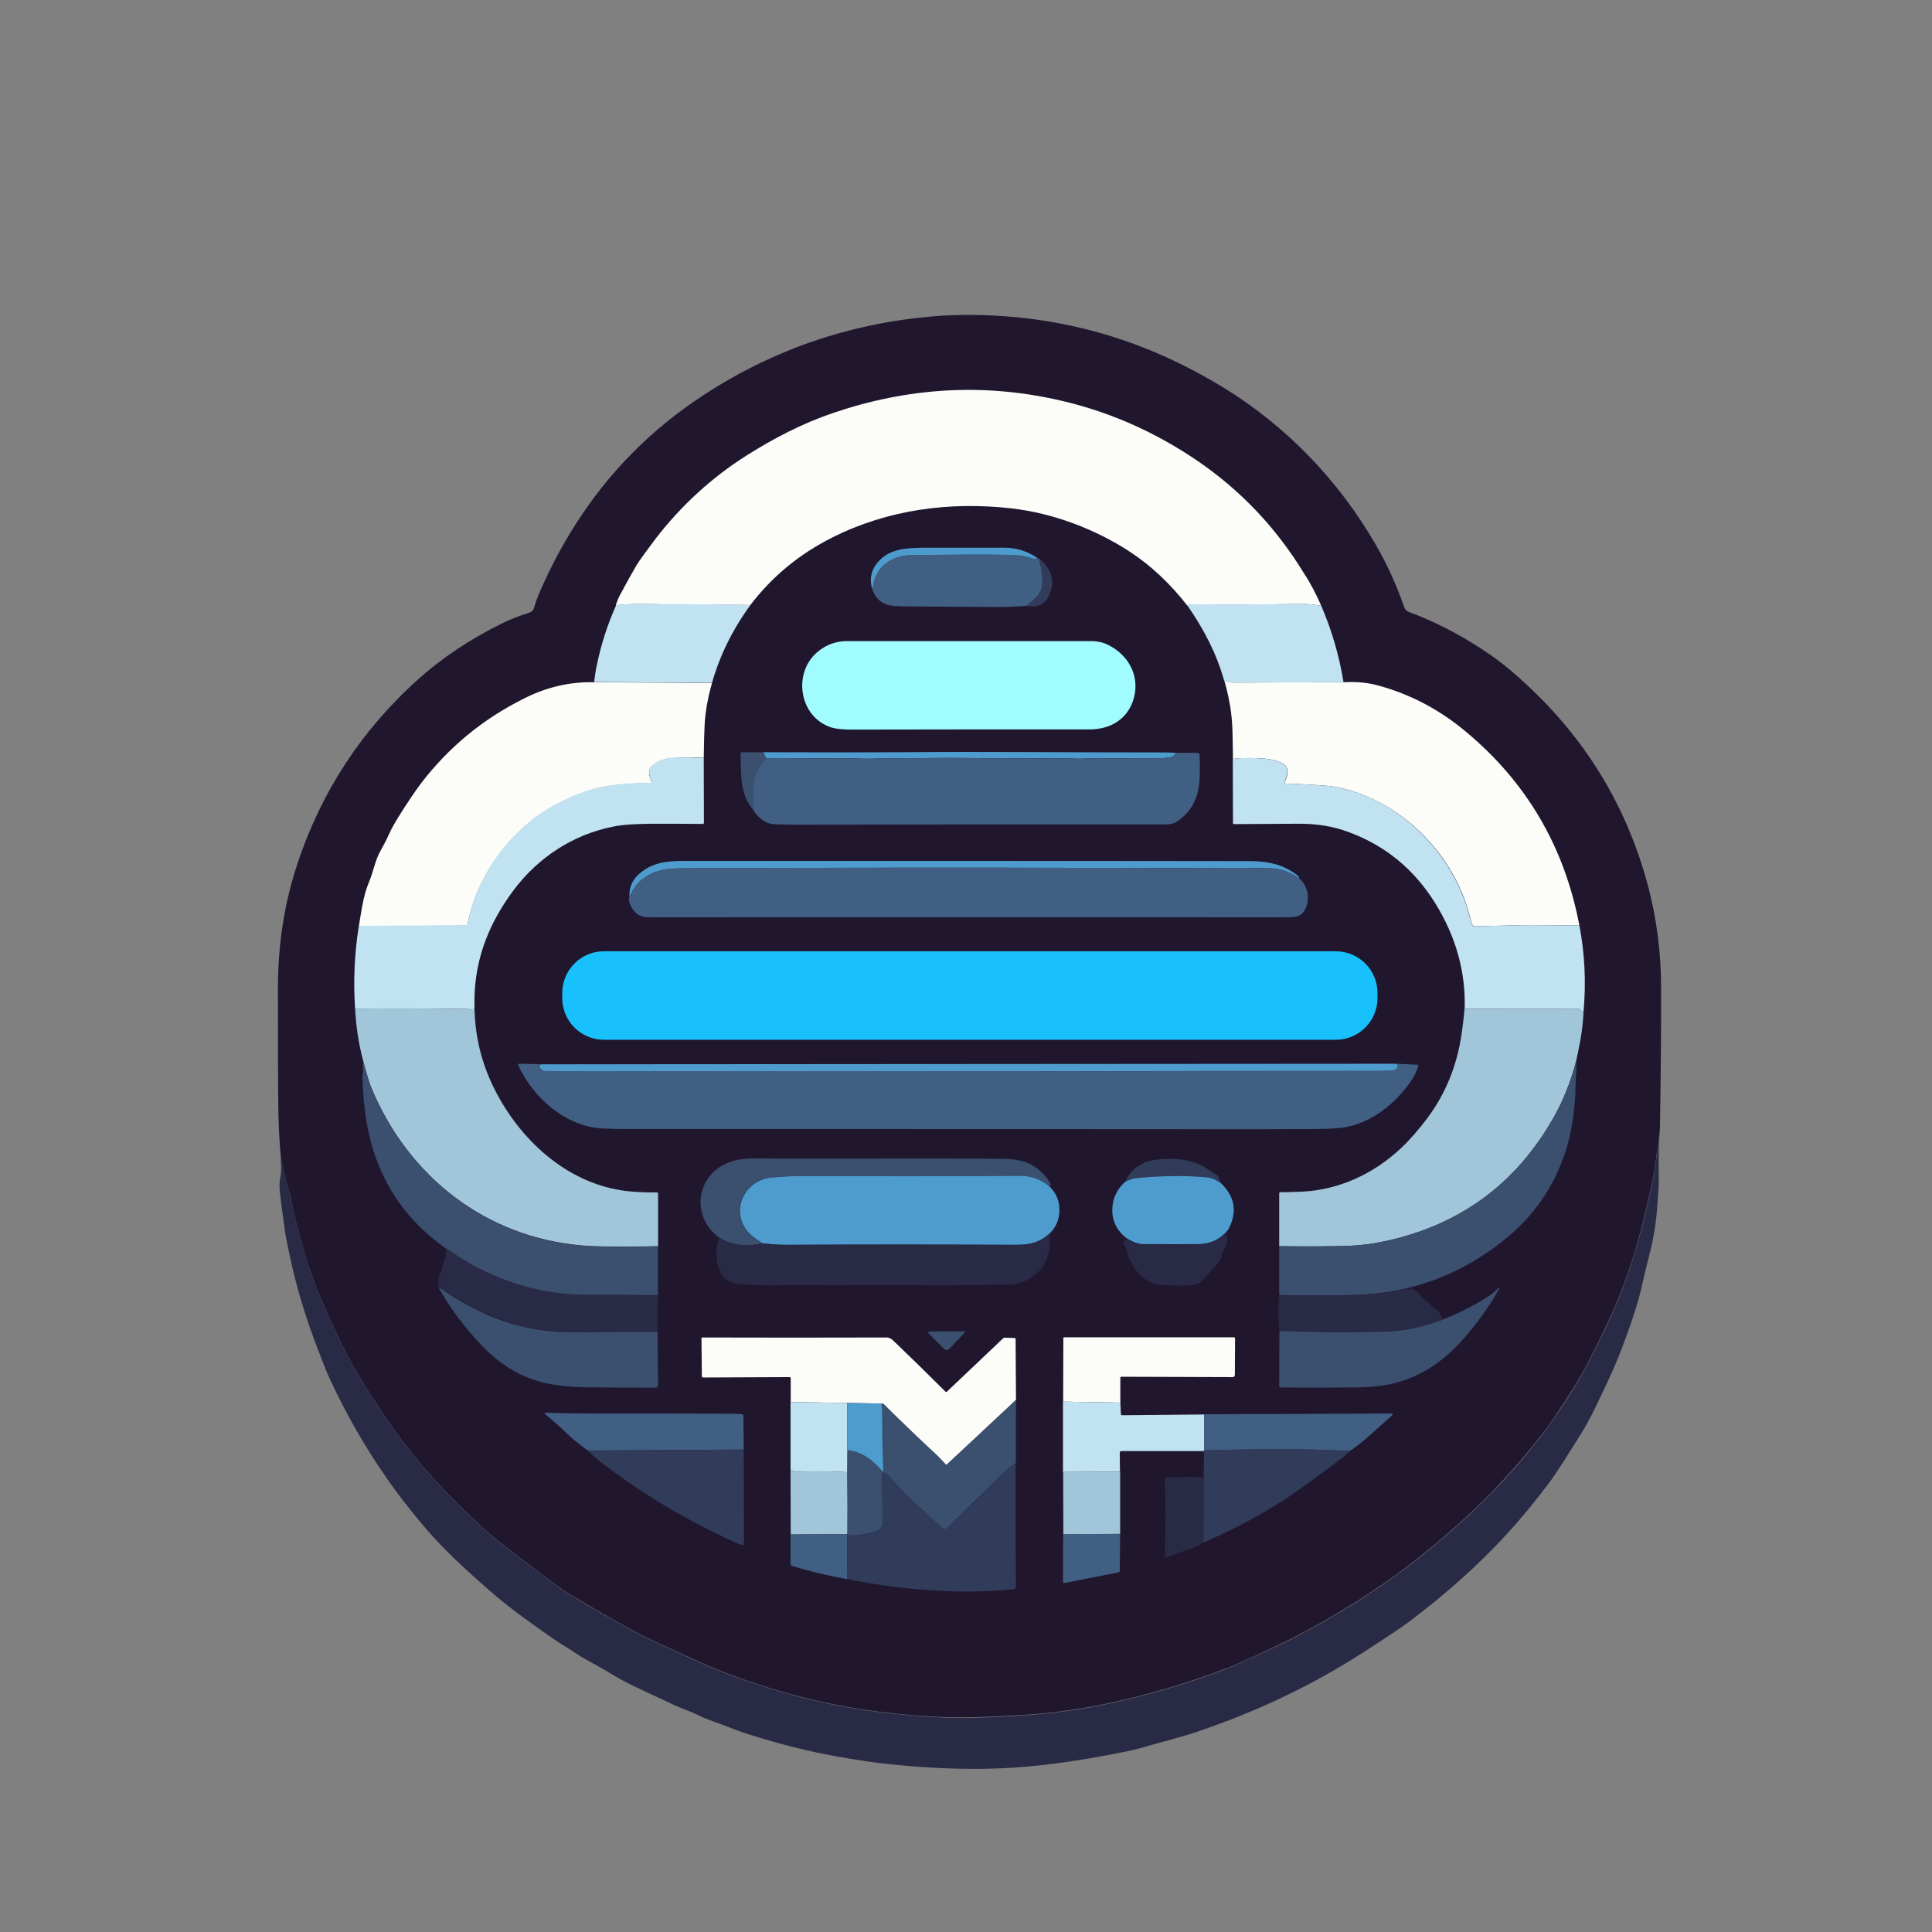 <?xml version="1.0" encoding="utf-8"?>
<!-- Generator: Adobe Illustrator 25.2.0, SVG Export Plug-In . SVG Version: 6.00 Build 0)  -->
<svg version="1.1" id="Ebene_1" xmlns="http://www.w3.org/2000/svg" xmlns:xlink="http://www.w3.org/1999/xlink" x="0px" y="0px"
	 viewBox="0 0 1024 1024" style="enable-background:new 0 0 1024 1024;" xml:space="preserve">
<rect x="0" y="0" width="1024" height="1024" fill="#808080" stroke="none"/>
<style type="text/css">
	.st0{fill:#20172F;}
	.st1{fill:#292B46;}
	.st2{fill:#FCFDF8;}
	.st3{fill:#4E9CCD;}
	.st4{fill:#415F83;}
	.st5{fill:#313C5A;}
	.st6{fill:#C1E2F1;}
	.st7{fill:#A0FCFF;}
	.st8{fill:#3B4F6E;}
	.st9{fill:#19C1FC;}
	.st10{fill:#A1C5D9;}
</style>
<g>
	<path class="st0" d="M879.8,598.3c-0.3,1.9-0.6,3.9-0.8,5.8c-0.2,1.6,0.1,3.2-0.3,4.7c-0.3,1.1-0.6,2.2-0.7,3.4
		c-0.7,6.4-1.8,12.5-3.1,18.3c-1.4,6.1-2.9,12.5-4.6,19.1c-2.9,11.8-6.6,23.4-11,34.8c-3.6,9.5-9.5,22-17.6,37.8
		c-3.9,7.6-9.3,16.3-16,26.2c-1,1.5-2,2.9-2.9,4.3c-1.8,2.7-3.8,5.5-6.1,8.3c-9.9,12.5-19.2,23-27.8,31.7
		c-15.1,15.1-31.6,29.3-49.6,42.5c-1.8,1.3-3.7,2.7-5.6,3.9c-4.8,3.1-9.9,6.8-14.3,9.5c-16,10-30.8,18.2-44.4,24.5
		c-13.2,6.2-21.6,10-25.3,11.3c-20.9,7.9-42.2,14.2-63.8,18.7c-14.5,3-29.1,5-44,5.9c-16.9,1-32.6,1.8-50.1,0.7
		c-12.8-0.8-24.4-2.1-34.9-3.7c-11.5-1.7-23.3-4.2-35.5-7.4c-11.6-3.1-23.5-6.9-35.6-11.5c-12.9-4.9-24.7-10.7-36.9-16.2
		c-6.1-2.8-12-5.8-17.8-9c-11.6-6.6-21-12-28.2-16.3c-2.8-1.7-5.6-3.6-8.4-5.6c-10.5-7.8-20.9-15.7-31.1-23.8
		c-8.1-6.4-14.6-13-21.9-20.2c-14.2-14-26.7-29.2-37.7-45.5c-7.8-11.6-13.4-20.5-16.9-26.9c-6.9-12.8-13.4-26.7-19.5-41.8
		c-1.5-3.8-2.7-7.6-4.1-11.5c-1-3-1.9-5.9-2.6-8.7c-1.3-4.8-2.6-9.8-4.1-15c-0.6-2.3-1.2-4.8-1.7-7.7c-0.6-3.5-1.1-6-1.7-7.5
		c-0.6-1.5-1.4-4.6-2.4-9.3c-1.2-5.1-1.9-8.5-2.1-10.1c-0.7-8.5-1.1-17-1.2-25.6c-0.2-18.7-0.2-39.8-0.2-63.2
		c0.1-21.8,3.1-42.3,9.1-61.5c12.4-39.7,34-73.4,64.6-101.1c13.3-12,28.3-21.9,44.7-30c4.6-2.3,9.5-4.2,14.8-5.9
		c1.3-0.4,2.2-1.2,2.5-2.5c1-3.3,2.1-6.4,3.5-9.4c5.2-11.9,11.3-23.5,18.3-34.5c17.5-27.6,40.1-50.6,67.8-68.7
		c36.9-24.2,77.4-38.1,121.6-41.9c6.6-0.6,13.3-0.8,20.2-0.8c32.3,0.2,62.7,6,91.4,17.2c14,5.5,27.9,12.4,41.8,20.8
		c33.9,20.6,61.7,49.4,81.7,84c5.9,10.2,10.9,21.2,15,33c0.4,1.2,1.3,2.1,2.6,2.5c12.9,4.8,25.7,11.3,38.3,19.5
		c5.9,3.9,11.3,7.8,16,11.9c36.4,31,60.5,69.1,72.4,114.2c4.5,17.2,6.8,35,6.8,53.4C880.5,548.4,880.2,573.4,879.8,598.3z"/>
	<path class="st1" d="M879.8,598.3c-0.6,8.4-0.8,16.9-0.6,25.3c0.1,5.3-0.4,10.3-0.8,15.5c-0.6,8.7-1.9,17-3.9,24.8
		c-2.3,9.3-3.5,14-3.5,14.2c-2.5,12.1-6.2,22.6-11,35.5c-4,10.8-9.1,21.4-14.2,31.9c-2.8,5.9-6,11.7-9.5,17.1
		c-5.2,8.1-10.1,16.5-15.8,24.1c-7.2,9.5-14.4,18.3-21.8,26.3c-14.7,16.1-32,31.6-51.8,46.5c-3.4,2.6-11.6,8.1-24.5,16.4
		c-26.7,17.2-56,31.2-88,42c-8.6,2.9-18.1,5.2-27.1,7.8c-3.9,1.2-8,2.2-12.3,3c-20.8,4.2-39.6,6.9-56.4,8.1
		c-20.3,1.4-42.6,0.8-66.9-1.7c-8.1-0.8-17.8-2.3-29-4.3c-14.3-2.6-29.6-6.4-46-11.6c-6.4-2-12.5-4.7-18.9-6.9
		c-3-1.1-5.8-2.2-8.3-3.5c-3.6-1.8-7.6-3-11.3-4.7c-6-2.8-12-5.6-18-8.4c-5.6-2.6-11.3-5.4-16.7-8.8c-6-3.8-12.3-6.6-18.1-10.5
		c-4.1-2.8-8.3-5.1-12.3-7.9c-7.5-5.2-14.3-10.1-20.4-14.7c-9.4-7.1-18.5-15.3-27.3-23.4c-7.4-6.8-14.5-14.1-21.2-22
		c-6.9-8.2-13.3-16.3-19-24.6c-11.7-16.7-21.9-34.5-30.6-53.4c-1.8-3.9-3.3-7.9-4.8-11.8c-7.1-17.9-12.4-35.1-15.9-51.6
		c-0.5-2.3-1-4.6-1.5-7c-0.5-2.2-0.9-4.6-1.3-7c-1.2-8.5-2.2-15.8-2.8-21.7c-0.3-2.6-0.1-5.3,0.4-8c0.3-1.6,0.4-3.3,0.3-5
		c-0.2-2-0.2-4.1-0.2-6.1c0.2,1.7,0.9,5,2.1,10.1c1.1,4.7,1.9,7.8,2.4,9.3c0.5,1.5,1.1,3.9,1.7,7.5c0.5,2.8,1,5.4,1.7,7.7
		c1.5,5.2,2.9,10.2,4.1,15c0.8,2.8,1.6,5.8,2.6,8.7c1.3,3.9,2.5,7.7,4.1,11.5c6.1,15.1,12.6,29,19.5,41.8
		c3.4,6.3,9.1,15.3,16.9,26.9c11,16.3,23.5,31.5,37.7,45.5c7.3,7.2,13.8,13.8,21.9,20.2c10.2,8.1,20.6,16,31.1,23.8
		c2.8,2.1,5.6,3.9,8.4,5.6c7.1,4.3,16.5,9.7,28.2,16.3c5.7,3.2,11.7,6.2,17.8,9c12.2,5.5,23.9,11.4,36.9,16.2
		c12.1,4.6,24,8.4,35.6,11.5c12.2,3.2,24.1,5.7,35.5,7.4c10.5,1.6,22.2,2.8,34.9,3.7c17.5,1.2,33.2,0.4,50.1-0.7
		c14.9-0.9,29.6-2.9,44-5.9c21.6-4.5,42.9-10.8,63.8-18.7c3.7-1.4,12.1-5.2,25.3-11.3c13.6-6.3,28.4-14.5,44.4-24.5
		c4.3-2.7,9.5-6.4,14.3-9.5c1.9-1.2,3.8-2.6,5.6-3.9c18-13.2,34.5-27.4,49.6-42.5c8.7-8.7,18-19.2,27.8-31.7
		c2.3-2.9,4.3-5.7,6.1-8.3c0.9-1.4,1.9-2.9,2.9-4.3c6.8-9.8,12.1-18.6,16-26.2c8.1-15.7,14-28.3,17.6-37.8c4.4-11.4,8-23,11-34.8
		c1.7-6.6,3.2-13,4.6-19.1c1.3-5.8,2.3-11.9,3.1-18.3c0.1-1.1,0.4-2.2,0.7-3.4c0.5-1.5,0.2-3.1,0.3-4.7
		C879.2,602.2,879.5,600.2,879.8,598.3z"/>
</g>
<g>
	<path class="st2" d="M700.3,321.1c-4-0.8-8-1.1-12.1-1c-19.3,0.4-38.6,0.5-57.9,0.2c-0.1,0-0.1,0-0.2,0.1c0,0,0,0.1,0,0.1
		c0.1,0.1,0.1,0.2,0,0.2c-0.2,0.1-0.4,0.2-0.7,0.4c-9.1-11.7-19.3-21.3-30.6-28.7c-18.2-11.9-40.7-20.5-63.1-23
		c-32.5-3.6-65.1,0.7-94.4,15.4c-17.6,8.8-32.1,20.8-43.6,35.9c-15.9-0.3-31.5-0.5-47-0.4c0,0-3.1-0.1-9.2-0.2
		c-4.9-0.1-10,0.2-15.1,0.7c0.7-2.2,1.5-4.2,2.4-5.8c3.3-6.1,6.1-11.2,8.5-15.3c1.6-2.6,5-7.3,10.2-14.2
		c13.5-17.5,29.7-32.4,48.4-44.2c14.2-9,29.7-17,45.6-22.4c39.4-13.4,78.7-15.8,118-7.2c26.8,5.8,51.9,16.7,75.1,32.5
		c23,15.7,41.9,35.6,56.6,59.8C694.8,309.4,697.7,315.2,700.3,321.1z"/>
	<path class="st3" d="M549.5,295.5c0.1,0.4-0.2,0.6-0.8,0.8c-0.4,0.1-0.8,0-1.1-0.1c-4.9-1.9-10.2-2-15.2-2.1
		c-9.9-0.2-26.4-0.1-49.6,0.2c-3.8,0-7.3,0.9-10.5,2.6c-5.9,3.1-9.2,8.4-9.8,15.9c-1.9-5.7-0.9-10.8,3.2-15.3
		c6.4-7.1,16-7.1,24.8-7.2c12.2,0,26.1,0,41.8,0C538.6,290.3,544.4,292.1,549.5,295.5z"/>
	<path class="st4" d="M549.5,295.5l1.6,0.9c0,0.8,0,1.5,0.2,2.1c0.8,3,1.2,6.4,1.2,10.2c0,6.3-4.2,8.7-8.3,12.4
		c-6.2,0.5-12.5,0.7-19,0.6c-15.1-0.1-30.2-0.2-45.2-0.3c-1.9,0-3.9-0.1-5.8-0.2c-5.9-0.4-9.8-3.2-11.7-8.5
		c0.6-7.5,3.9-12.8,9.8-15.9c3.2-1.7,6.7-2.5,10.5-2.6c23.2-0.3,39.7-0.4,49.6-0.2c5,0.1,10.3,0.2,15.2,2.1c0.4,0.1,0.8,0.2,1.1,0.1
		C549.4,296.2,549.6,295.9,549.5,295.5z"/>
	<path class="st5" d="M551.2,296.4c6.6,5.7,8.2,12.2,4.6,19.6c-2.1,4.5-6,6.2-11.6,5.1c4-3.7,8.2-6.1,8.3-12.4
		c0-3.9-0.4-7.3-1.2-10.2C551.2,297.9,551.1,297.2,551.2,296.4z"/>
	<path class="st6" d="M397.8,320.6c-9.5,13-16.3,26.8-20.4,41.3l-62.5-0.4c0.4-3.2,0.8-6.1,1.4-8.8c2.3-11.3,5.8-22,10.3-32
		c5.1-0.5,10.1-0.8,15.1-0.7c6.1,0.1,9.2,0.2,9.2,0.2C366.3,320.2,381.9,320.3,397.8,320.6z"/>
	<path class="st6" d="M700.3,321.1c5.5,12.8,9.5,26.3,11.8,40.5c-19.6,0-39.1,0.1-58.5,0.2c-0.8,0-1.6-0.1-2.4-0.4
		c-0.8-0.3-1.5-0.5-2.4-0.7c-4.1-14.6-10.8-27.3-19.4-39.7c0.3-0.2,0.5-0.3,0.7-0.4c0.1,0,0.1-0.1,0-0.2c0,0,0-0.1,0-0.1
		c0-0.1,0.1-0.1,0.2-0.1c19.3,0.3,38.6,0.2,57.9-0.2C692.3,320,696.3,320.3,700.3,321.1z"/>
	<path class="st7" d="M587.1,341.7c11.6,5.6,17.7,17.7,13.3,30.1c-3.5,9.8-12.3,14.8-22.9,14.8c-42.4,0-84.5,0-126.1,0.1
		c-4.8,0-8.4-0.4-10.7-1.1c-17.3-5.5-20.8-29.2-7.1-40.3c4.5-3.7,9.7-5.5,15.4-5.5c44.2,0,87.4,0,129.5,0
		C581.5,339.8,584.4,340.4,587.1,341.7z"/>
	<path class="st2" d="M648.9,360.7c0.8,0.2,1.6,0.5,2.4,0.7c0.8,0.3,1.6,0.4,2.4,0.4c19.4-0.1,38.9-0.2,58.5-0.2
		c6.7-0.4,13,0.2,18.9,1.9c16.6,4.6,31.8,12.6,45.6,24.1c32.3,26.8,52.5,61.1,60.4,102.9c-5.4,0-10.7,0-15.9-0.1
		c-6-0.1-11.3-0.1-16,0c-7.8,0.2-15.7,0.4-23.5,0.5c-0.8,0-1.5-0.6-1.7-1.3c-4.9-22.8-18.2-42.8-36.8-56.7
		c-11.2-8.4-26.6-15.4-40.9-16.5c-6.8-0.5-13.7-0.9-20.9-1.1c-0.4,0-0.7-0.5-0.5-0.9c1.5-2.6,2.8-7.7-0.8-9.6
		c-2.9-1.5-6.1-2.4-9.6-2.7c-6.1-0.5-11.7-0.4-17,0.1c-0.1-8.8-0.2-15.2-0.5-19.4C652.5,375.9,651.2,368.6,648.9,360.7z"/>
	<path class="st2" d="M314.9,361.6l62.5,0.4c-2.2,7.7-3.5,14.9-3.9,21.5c-0.2,3.9-0.4,10-0.5,18.2c-5.3-0.4-11-0.4-16.9,0.1
		c-4.2,0.3-7.8,1.8-10.7,4.4c-2.6,2.3-0.9,5.6-0.1,8.2c0.1,0.4-0.2,0.9-0.7,0.9c-6.5-0.3-13.4,0.1-20.8,1.1
		c-8.9,1.2-18.4,4.5-28.6,9.8c-24.1,12.5-42.6,38-47.4,63.8c-0.1,0.4-0.4,0.6-0.7,0.6l-56.9,0.3c1.4-8.1,2.2-15.8,5.5-23.7
		c2.2-5.3,3.2-11.4,5.9-16.1c1.7-3,3.2-5.9,4.5-8.8c1.3-2.9,3-5.9,4.9-9c5-8,9.1-14.1,12.3-18.3c14.5-18.9,32.5-33.8,54.1-44.6
		C289.5,364.2,302,361.3,314.9,361.6z"/>
	<path class="st8" d="M404.7,398.7c0.2,0.8,0.6,1.8,1.5,3.1c-0.1,0.2-0.3,0.5-0.6,0.9c-1.8,2.1-3.3,4.4-4.5,6.8
		c-1,2.2-1.6,4.8-1.7,7.9c-0.2,4-0.2,8,0.1,12.2c-7.7-8.6-6.6-19.9-7-30.5c0-0.2,0.1-0.4,0.4-0.4L404.7,398.7z"/>
	<path class="st3" d="M623.3,399c-0.5,1.1-1.5,1.9-2.9,2.4c-0.4,0.1-0.8,0.2-1.4,0.2c-1.2,0-2.6,0.3-3.6,0.3c-12.6,0-25.2,0-37.7,0
		c-2.3,0-4.6,0.4-6.9,0.2c-1.7-0.1-3.4-0.2-5.1-0.2c-23.2,0.1-39.7,0.1-49.7-0.1c-5.2-0.1-9.9-0.1-14.2-0.1
		c-10.6,0.1-21.5,0.2-32,0.2c-4,0-8,0.4-12,0.2c-3.2-0.1-6.2-0.2-9-0.2c-14.2,0-28.5,0-42.6-0.1c-0.8-1.3-1.3-2.3-1.5-3.1
		c30,0.1,53.9,0.1,71.8,0c25.1-0.2,47.2-0.2,66.2-0.1c24.5,0.1,49,0.2,73.5,0.2C619.4,398.8,621.7,398.9,623.3,399z"/>
	<path class="st4" d="M623.3,399l11.4,0c0.6,0,1,0.5,1.1,1c0.2,4,0.2,8.3,0,12.9c-0.4,9.7-4.2,17.1-11.6,22.3
		c-1.7,1.2-3.9,1.8-6.4,1.8c-61.9-0.1-127.4,0-196.6,0.1c-3.4,0-6.8-0.1-10.3-0.2c-2.2-0.1-4.1-0.6-5.6-1.5
		c-2.5-1.5-4.4-3.5-5.9-5.8c-0.3-4.2-0.4-8.2-0.1-12.2c0.2-3.1,0.7-5.7,1.7-7.9c1.1-2.5,2.6-4.8,4.5-6.8c0.4-0.4,0.6-0.7,0.6-0.9
		c14.2,0.1,28.4,0.1,42.6,0.1c2.8,0,5.8,0.1,9,0.2c4,0.2,8-0.2,12-0.2c10.5,0,21.5-0.1,32-0.2c4.3,0,9,0,14.2,0.1
		c9.9,0.2,26.5,0.3,49.7,0.1c1.7,0,3.4,0.1,5.1,0.2c2.3,0.2,4.6-0.2,6.9-0.2c12.5,0,25,0,37.7,0c1,0,2.4-0.3,3.6-0.3
		c0.6,0,1.1,0,1.4-0.2C621.8,400.9,622.8,400.1,623.3,399z"/>
	<path class="st6" d="M373,401.8l0.1,34.2c0,0.5-0.2,0.7-0.7,0.7c-8.8-0.1-17.9-0.1-27.4-0.1c-8.6,0.1-15.2,0.5-19.9,1.5
		c-21.4,4.2-40,16.4-53.1,34c-13.8,18.6-21.2,38.7-20.5,61.8c-0.1,0.3-0.2,0.6-0.2,0.9c0,0.5-0.3,0.7-0.8,0.5
		c-0.8-0.2-1.4-0.5-2.2-0.5c-20-0.3-40.1-0.4-60.1-0.2c-1-14.9-0.3-29.5,2-43.9l56.9-0.3c0.4,0,0.7-0.3,0.7-0.6
		c4.7-25.8,23.3-51.3,47.4-63.8c10.2-5.3,19.8-8.6,28.6-9.8c7.4-1,14.3-1.4,20.8-1.1c0.5,0,0.8-0.4,0.7-0.9c-0.8-2.6-2.4-6,0.1-8.2
		c2.9-2.6,6.5-4,10.7-4.4C362.1,401.4,367.7,401.4,373,401.8z"/>
	<path class="st6" d="M837.1,490.5c2.9,15,3.6,30.3,2.2,45.9c-0.6-0.1-1.2-0.5-1.7-1.2c-0.2-0.3-0.5-0.4-0.8-0.4l-60.5-0.1
		c0.6-19.7-4.7-38.5-15.8-56.3c-11.2-17.9-26.6-30.5-46.3-37.6c-7.9-2.9-16.6-4.3-26.4-4.2c-11.3,0.1-22.5,0.1-33.7,0.2
		c-0.4,0-0.6-0.3-0.6-0.6l-0.1-34c5.2-0.6,10.9-0.6,17-0.1c3.5,0.3,6.7,1.2,9.6,2.7c3.6,1.8,2.2,6.9,0.8,9.6c-0.2,0.4,0,0.9,0.5,0.9
		c7.2,0.2,14.2,0.6,20.9,1.1c14.3,1.1,29.7,8,40.9,16.5c18.5,13.9,31.8,33.9,36.8,56.7c0.2,0.8,0.9,1.3,1.7,1.3
		c7.8-0.1,15.7-0.3,23.5-0.5c4.7-0.1,10-0.1,16,0C826.4,490.5,831.7,490.5,837.1,490.5z"/>
	<path class="st3" d="M688.6,465.5c-4.8-3.3-10-5.1-15.4-5.3c-4.8-0.2-9.5-0.3-14.2-0.2c-25.4,0.1-50.8,0-76.2,0
		c-71-0.2-144-0.1-219.1,0.2c-5.9,0-9.9,0.3-12.3,0.8c-4.3,1-8.1,2.7-11.3,5.3c-2.2,1.7-4.4,4.7-6.5,9.1c-0.2-4.6,1.3-8.5,4.4-11.5
		c7.1-6.8,15.3-7.6,24.8-7.6c39.9,0,78,0,114.2,0c59.2,0,120.9,0,185.2,0.1c9.7,0,18.3,1.7,26,8C688.3,464.6,688.5,465,688.6,465.5z
		"/>
	<path class="st4" d="M688.6,465.5c4.2,3.9,5.5,8.7,4,14.5c-0.8,2.8-2.4,4.7-4.9,5.6c-1.2,0.4-3.5,0.6-6.9,0.6
		c-111.6-0.1-223.2-0.1-334.8,0c-4.9,0-8-0.2-10.8-4.6c-1.6-2.6-2.2-4.6-1.6-6.2c2.2-4.4,4.3-7.4,6.5-9.1c3.3-2.5,7.1-4.3,11.3-5.3
		c2.3-0.5,6.4-0.8,12.3-0.8c75.1-0.4,148.1-0.4,219.1-0.2c25.4,0.1,50.8,0.1,76.2,0c4.8,0,9.5,0.1,14.2,0.2
		C678.7,460.5,683.8,462.2,688.6,465.5z"/>
	<path class="st9" d="M320.1,504.2H708c12.2,0,22.1,9.9,22.1,22.1v2.7c0,12.2-9.9,22.1-22.1,22.1H320.1c-12.2,0-22.1-9.9-22.1-22.1
		v-2.7C298,514.1,307.9,504.2,320.1,504.2z"/>
	<path class="st10" d="M251.5,533.9c0.2,16.8,4.5,32.8,13,47.9c14.8,26.4,40.2,47.6,71,49.8c4.3,0.3,8.5,0.5,12.7,0.4
		c0.3,0,0.6,0.3,0.6,0.6l0,27.9c-18.8,0.4-32.3,0.3-40.5-0.4c-51.1-4.4-92-36.7-111.4-83.4c-0.9-2-2.3-6.6-4.2-13.6
		c-2.5-9.3-4-18.8-4.5-28.5c20-0.2,40.1-0.1,60.1,0.2c0.8,0,1.5,0.2,2.2,0.5c0.5,0.2,0.8,0,0.8-0.5
		C251.3,534.5,251.3,534.1,251.5,533.9z"/>
	<path class="st10" d="M839.3,536.4c-0.2,5-0.8,10-1.7,15.1c-0.7,3.7-1.4,7.3-2.2,10.8c-2.8,10.8-6.7,20.7-11.9,29.9
		c-19.9,35.2-49.7,57.2-89.6,65.7c-6.6,1.4-12.7,2.2-18.4,2.4c-10.6,0.3-23.1,0.4-37.5,0.2l0-28c0-0.4,0.2-0.6,0.6-0.6
		c3.6,0,7.4-0.1,11.4-0.3c19.7-0.9,38.2-9.5,52.5-23c4.7-4.4,9.3-9.7,13.9-15.8c9.7-12.9,15.8-27.8,18.3-44.9
		c0.6-4.4,1.2-8.8,1.5-13.2l60.5,0.1c0.3,0,0.6,0.1,0.8,0.4C838.2,535.9,838.7,536.3,839.3,536.4z"/>
	<path class="st8" d="M835.4,562.3c0.2,2.1,0.2,4.2,0,6.3c-0.2,2.2-0.3,4.3-0.3,6.2c-0.2,15.3-2.6,29-7.4,41.2
		c-6.4,16.6-16.9,30.6-31.5,42c-15.5,12.2-32.2,20.4-50,24.6c-9.6,2.3-19.3,3.6-29.2,3.8c-13,0.2-25.9,0.2-39,0l0-25.9
		c14.4,0.2,26.9,0.2,37.5-0.2c5.6-0.2,11.8-1,18.4-2.4c39.9-8.6,69.7-30.5,89.6-65.7C828.7,583.1,832.6,573.1,835.4,562.3z"/>
	<path class="st8" d="M192.6,563.2c2,7,3.4,11.5,4.2,13.6c19.5,46.7,60.4,79,111.4,83.4c8.2,0.7,21.7,0.8,40.5,0.4l0,26
		c-12.9-0.1-25.7-0.2-38.5-0.2c-19,0-37.6-4.6-56-13.8c-5.2-2.6-11.2-6.3-18-11c-20.1-14.1-33.2-32.8-39.5-55.9
		c-2.7-10-4.2-21.5-4.6-34.4c-0.1-1.8,0.7-3.5,0.3-5.1C192.2,565.1,192.3,564.1,192.6,563.2z"/>
	<path class="st4" d="M287,564.1c-1.9,0.2-1.9,1.2,0,3.1c0.2,0.2,0.5,0.4,0.8,0.4c19.2,0.5,38.3,0.2,57.4,0.2
		c59.9-0.1,120-0.1,180.2,0c3,0,6.2,0,9.5,0c64.4-0.1,128.8-0.1,193.2-0.2c2.8,0,5.9-0.1,9.3-0.2c1.9-0.1,3-0.9,3.1-2.5
		c0-0.3-0.1-0.6-0.4-0.8l-0.6-0.3l11.6,0.5c0.5,0,0.8,0.5,0.6,0.9c-1,3.1-2.6,6.1-4.7,9c-8.2,11.3-19.7,20.3-33.1,23.1
		c-3.2,0.7-8.6,1-16.4,1.1c-21.3,0.1-42.1,0.2-62.5,0.1c-102.9-0.1-204-0.1-303.2-0.1c-3.6,0-7.7-0.1-12.3-0.3
		c-19.6-0.9-36.7-16.1-44.7-33.2c-0.4-0.8-0.1-1.1,0.7-1.1L287,564.1z"/>
	<path class="st3" d="M739.7,563.8l0.6,0.3c0.3,0.2,0.4,0.4,0.4,0.8c-0.2,1.6-1.2,2.4-3.1,2.5c-3.3,0.1-6.4,0.2-9.3,0.2
		c-64.4,0-128.8,0.1-193.2,0.2c-3.3,0-6.5,0-9.5,0c-60.3-0.1-120.4,0-180.2,0c-19.1,0-38.2,0.3-57.4-0.2c-0.3,0-0.6-0.1-0.8-0.4
		c-1.9-1.9-1.9-3,0-3.1L739.7,563.8z"/>
	<path class="st8" d="M556.4,629c-4.7-3.9-10-5.8-15.7-5.8c-38.5,0.3-76.7,0.3-114.8,0.1c-5.9,0-11.6,0.2-17.1,0.8
		c-16.7,1.7-23,21.6-9.3,31.8c1.4,1,2.9,2,4.7,3.1c-5.3,1.2-10.3,1.3-15,0.3c-2.4-0.5-5.1-1.6-8.1-3.4c-16.2-12-11.5-35.6,8-40.7
		c3.3-0.9,7.2-1.3,11.7-1.2c41,0.3,85.4-0.2,129.5,0.2c5.2,0,10.6,0.4,15.3,2.6c4.6,2.2,8.3,5.7,11.2,10.5c0.2,0.4,0.1,0.7-0.3,0.8
		C556.4,628,556.3,628.4,556.4,629z"/>
	<path class="st5" d="M647.7,627.7c-2.6-2.2-5.3-3.4-8.1-3.7c-11.2-1-23.5-0.9-36.9,0.4c-1.7,0.2-3.9,0.9-6.4,2.1
		c2.9-6.6,8.2-10.5,15.7-11.7c8.4-1.3,19-0.7,26.4,3.8c2.3,1.4,4.7,2.9,7,4.6c0.5,0.4,0.7,1,0.7,1.6c0,0.3,0.1,0.6,0.3,0.8
		C647,626.3,647.5,627,647.7,627.7z"/>
	<path class="st3" d="M556.4,629c3.6,3.6,5.3,7.9,5.1,13c-0.2,4.7-1.9,8.6-5.2,11.8c-5.6,5.1-10.8,6-17.6,6
		c-40.8-0.2-81.5-0.2-122.2,0c-3.4,0-7.4-0.2-12.1-0.8c-1.8-1-3.3-2-4.7-3.1c-13.8-10.1-7.4-30.1,9.3-31.8
		c5.5-0.5,11.2-0.8,17.1-0.8c38,0.2,76.3,0.2,114.8-0.1C546.5,623.2,551.7,625.1,556.4,629z"/>
	<path class="st3" d="M647.7,627.7c7,7,8.1,15,3.3,24c-4,5-9.1,7.5-15.3,7.7c-6,0.1-16,0.1-29.8,0c-2.7,0-5.8-1.2-9.3-3.5
		c-5.4-4.5-7.7-10.1-6.9-17c0.5-4.7,2.7-8.8,6.5-12.4c2.5-1.3,4.7-2,6.4-2.1c13.4-1.3,25.7-1.4,36.9-0.4
		C642.4,624.3,645.1,625.5,647.7,627.7z"/>
	<path class="st1" d="M651,651.8l-1.4,3c-0.1,0.3,0,0.4,0.2,0.5c0.1,0,0.3,0,0.4,0.1c0.1,0,0.2,0.1,0.2,0.2v2.9
		c0,0.3-0.1,0.6-0.2,0.9l-2.7,5c-0.1,0.2-0.2,0.5-0.1,0.8c0.1,0.8,0,1.5-0.5,2.1c-1.2,1.6-2,3.3-3.5,4.7c-2,1.8-3.7,3.9-5.3,6.1
		c-0.2,0.3-0.5,0.5-0.8,0.5c-0.4,0.1-0.7,0.4-0.9,0.8c-0.2,0.4-0.5,0.7-0.9,0.7c-0.7,0.1-1.3,0.3-1.9,0.7c-0.6,0.3-1.2,0.5-1.9,0.5
		c-6.8,0.2-12.5,0.1-17.1-0.4c-3.8-0.4-7.1-2-9.8-4.7c-3.7-3.7-6.8-8.5-7.7-13.8c-0.2-1.3-0.8-2.6-1.7-3.7c-0.2-0.2-0.1-0.5,0.1-0.6
		c1.1-0.6,1.5-1.2,1.2-2c3.5,2.3,6.6,3.5,9.3,3.5c13.8,0.1,23.7,0.1,29.8,0C641.9,659.3,647,656.8,651,651.8z"/>
	<path class="st1" d="M556.3,653.8c0.3,4.1,0.1,7.8-0.8,11.2c-2.3,9-11,15.6-20.3,15.8c-19.5,0.4-38,0.5-55.5,0.3
		c-7.2-0.1-13.8-0.1-20,0c-16.9,0.2-34.1-0.1-51.4,0.1c-5.3,0-10.8-0.2-16.5-0.7c-4.1-0.3-7.9-2.2-9.9-6c-1.5-2.8-2.2-6.2-2.2-10.1
		c0.1-3.6,0.5-6.4,1.4-8.5c2.9,1.8,5.6,2.9,8.1,3.4c4.8,1,9.8,0.9,15-0.3c4.7,0.5,8.8,0.8,12.1,0.8c40.8-0.2,81.5-0.1,122.2,0
		C545.6,659.8,550.8,658.8,556.3,653.8z"/>
	<path class="st1" d="M236.2,661.4c6.7,4.7,12.7,8.4,18,11c18.4,9.2,37,13.8,56,13.8c12.8,0,25.6,0.1,38.5,0.2l-0.2,19.3
		c-11.5,0-23,0-34.5,0.1c-9.4,0.1-15.4,0-18-0.1c-15.6-0.9-30.1-4.9-43.7-11.9c-4.7-2.4-10.9-5.7-16-9.4c-1.2-0.9-2.5-1.7-3.9-2.5
		c0-0.6-0.1-1.4-0.1-2.2c-0.2-1.9,0.7-4,1.4-5.8c0.5-1.2,0.9-2.4,1.1-3.7c0.2-1.3,0.7-2.5,1.4-3.6c0.2-0.3,0.2-0.6,0.2-0.9l-0.2-1.3
		c-0.1-0.4,0-0.7,0.2-1C236.6,663.1,236.6,662.4,236.2,661.4z"/>
	<path class="st8" d="M348.5,705.9l0.3,28.1c0,1-0.5,1.5-1.5,1.5c-13.1,0-25.6-0.1-37.4-0.2c-5-0.1-10.2-0.5-15.7-1.3
		c-14.6-2.1-27.5-9-38.6-20.6c-9.6-10-17.3-20.4-23.3-31.3c1.4,0.8,2.6,1.6,3.9,2.5c5.1,3.7,11.4,7,16,9.4
		c13.6,7,28.2,10.9,43.7,11.9c2.6,0.1,8.6,0.2,18,0.1C325.5,705.9,337,705.9,348.5,705.9z"/>
	<path class="st8" d="M678.1,707.3c-0.1-1.3,0.3-1.9,1.2-1.9c12.4,0.5,24.8,0.7,37.2,0.6c11-0.1,17.7-0.2,20-0.3
		c9.6-0.7,19-2.8,28-6.2c8.6-3.4,16.8-7.5,24.5-12.5c1.6-1,3-2.2,4.4-3.6c1.6-1.6,1.9-1.4,0.7,0.6c-5.2,9.2-11.7,18.1-19.4,26.7
		c-12.3,13.6-27,22.3-45.5,24.1c-3.7,0.4-8.6,0.6-14.5,0.6c-11.7,0.1-23.7,0.1-36,0c-0.4,0-0.7-0.3-0.7-0.7L678.1,707.3z"/>
	<path class="st1" d="M746.2,682.6l-0.3,0.6c-0.1,0.2-0.1,0.4,0.2,0.4c0.5,0,0.9,0,1.4-0.1c0.2-0.5,0.5-0.6,0.9-0.4
		c0.9,0.4,1.8,0.9,2.5,1.4c0.6,0.5,1.2,1,1.6,1.7c0.8,1.2,1.6,2.1,2.6,2.8c0.9,0.6,1.8,1.3,2.5,2c1.1,1.1,2.4,2.2,3.9,3.2
		c1.2,0.8,2.2,2.6,3,5.2c-9,3.4-18.4,5.5-28,6.2c-2.3,0.2-9,0.3-20,0.3c-12.4,0.1-24.8-0.2-37.2-0.6c-0.8,0-1.2,0.6-1.2,1.9
		c-0.5-6.2-0.7-12.4-0.4-18.8c0-0.3,0.1-0.7,0.2-1c0.1-0.4,0.2-0.8,0.2-1c13,0.2,26,0.2,39,0C726.9,686.2,736.7,685,746.2,682.6z"/>
	<path class="st8" d="M511.3,706.3l-8.2,8.7c-0.7,0.7-1.8,0.8-2.6,0l-8.3-8.2c-0.4-0.4-0.1-1.1,0.5-1.1l18.2-0.1
		C511.4,705.6,511.6,706,511.3,706.3z"/>
	<path class="st2" d="M538.5,742L502,776.3c-0.2,0.2-0.5,0.2-0.7,0c-2.1-2.3-4.3-4.6-6.6-6.7c-9-8.3-17.7-16.7-26.1-25.1
		c-0.4-0.1-0.6-0.3-0.7-0.6l-18.6-0.3l-30.2-0.5l0-12.6c0-0.4-0.2-0.6-0.6-0.6l-45.8,0.2c-0.4,0-0.7-0.3-0.7-0.7l-0.2-19.9
		c0-0.4,0.2-0.6,0.6-0.6c32.3,0.1,64.8,0.1,97.4,0c1.3,0,2.4,0.5,3.4,1.4c9.5,9.1,18.8,18.2,27.9,27.3c0.3,0.3,0.5,0.3,0.8,0
		l29.6-28.1c0.4-0.4,0.9-0.5,1.4-0.5l4.8,0.2c0.4,0,0.6,0.2,0.6,0.7L538.5,742z"/>
	<path class="st2" d="M593.8,743.4l-30.3-0.5l0.1-33.7c0-0.2,0.1-0.4,0.4-0.4l89.9,0c0.5,0,0.7,0.2,0.7,0.7l-0.1,19.2
		c0,0.7-0.5,1.2-1.2,1.2l-58.9-0.2c-0.4,0-0.6,0.2-0.6,0.6L593.8,743.4z"/>
	<path class="st8" d="M538.5,742l-0.1,33.4c-2.6,1.8-4.6,3.3-6,4.7c-10,9.9-20.2,19.9-30.6,30.1c-0.7,0.6-1.7,0.6-2.3,0
		c-4.2-4-8.7-8.1-13.4-12.4c-5.1-4.6-9.7-9.7-14.4-14.8c-0.8-0.9-1.7-1.7-2.8-2.3c-0.6-0.4-1.5,0.1-1.5,0.8c0.2,2.9-0.2,5.7,0,8.6
		c0.4,5.6,0.6,11,0.6,16.4c0,2.7-1.5,4.5-4.6,5.4c-4,1.2-7.8,1.8-11.7,2c-0.1,0-0.5,0-1.3-0.2c-0.5-0.1-1,0.1-1.3,0.4l-0.3-1.2
		c0.3-0.2,0.4-0.4,0.4-0.8c0.1-8.2,0.1-18.8-0.1-32l0.1-11.7c7.8,0.6,13.5,5.3,18.4,10.9c0.3,0.4,0.5,0.3,0.6-0.2
		c0-0.2,0.1-0.4,0.1-0.6c-0.2-8.7-0.4-19.4-0.6-32.1c0-0.6-0.1-1.2-0.3-2c0-0.2,0-0.3,0.2-0.4c0.2-0.1,0.3-0.2,0.2-0.3
		c0.1,0.3,0.4,0.5,0.7,0.6c8.5,8.5,17.2,16.8,26.1,25.1c2.3,2.1,4.5,4.4,6.6,6.7c0.2,0.2,0.5,0.3,0.7,0L538.5,742z"/>
	<path class="st6" d="M449.1,743.6l0,25l-0.1,11.7c-7.9-0.5-16.4-0.6-25.5-0.3c-1.5,0-3-0.2-4.5-0.8l0-36.1L449.1,743.6z"/>
	<path class="st6" d="M593.8,743.4l0.3,6.2c0,0.3,0.3,0.5,0.5,0.5l43.7-0.4l0,19.1c-0.2,0-0.3,0.1-0.2,0.3h-43.6c-0.7,0-1,0.3-1,1
		l0.1,9.9l-30.2,0.2l0-37.3L593.8,743.4z"/>
	<path class="st3" d="M449.1,743.6l18.6,0.3c0.1,0.1,0,0.2-0.2,0.3c-0.2,0.1-0.2,0.2-0.2,0.4c0.2,0.7,0.3,1.4,0.3,2
		c0.1,12.7,0.3,23.4,0.6,32.1c0,0.2,0,0.4-0.1,0.6c-0.1,0.5-0.3,0.5-0.6,0.2c-4.9-5.5-10.6-10.3-18.4-10.9L449.1,743.6z"/>
	<path class="st4" d="M394.2,768.3l-82.7,0.5c-4.8-3.5-8.5-6.6-11.2-9.2c-3.8-3.7-7.6-7-11.4-10.2c-0.5-0.4-0.4-0.6,0.2-0.6
		c9.7,0.3,18.7,0.4,26.9,0.4c23.8,0,47.7,0,71.5,0.1c1.9,0,3.8,0.1,5.8,0.3c0.4,0,0.7,0.3,0.7,0.8L394.2,768.3z"/>
	<path class="st4" d="M715.7,768.9c-2.3,0-6.9-0.1-13.7-0.4c-14.3-0.5-35.5-0.5-63.7,0.2l0-19.1l99.2-0.4c0.9,0,1,0.3,0.4,0.9
		c-4,3.6-8.2,7.4-12.6,11.3C721.9,764.3,718.8,766.8,715.7,768.9z"/>
	<path class="st5" d="M394.2,768.3l0.1,49.9c0,0.4-0.4,0.7-0.8,0.7c-1.9-0.3-3.6-1.3-5.3-2.1c-24.6-11.2-47.7-25-69.1-41.4
		c-2.5-1.9-5-4.1-7.6-6.5L394.2,768.3z"/>
	<path class="st5" d="M715.7,768.9c-1.2,1.2-2.3,2.2-3.2,2.9c-9.1,7.1-18.5,13.9-28,20.5c-12.8,8.8-28.4,17.3-46.7,25.3l0.2-34.8
		l0.1-13.8c-0.1-0.2-0.1-0.3,0.2-0.3c28.2-0.7,49.4-0.8,63.7-0.2C708.8,768.7,713.4,768.9,715.7,768.9z"/>
	<path class="st5" d="M538.3,775.4l0.1,65.6c0,0.7-0.5,1.2-1.2,1.3c-11.4,1.1-22.6,1.5-33.7,1.1c-18.7-0.7-36.8-2.8-54.3-6.5
		l-0.1-22.7c0.4-0.4,0.8-0.5,1.3-0.4c0.8,0.1,1.2,0.2,1.3,0.2c3.8-0.2,7.7-0.9,11.7-2c3.1-0.9,4.6-2.7,4.6-5.4
		c0-5.3-0.2-10.8-0.6-16.4c-0.2-2.9,0.2-5.7,0-8.6c0-0.8,0.8-1.3,1.5-0.8c1,0.7,1.9,1.5,2.8,2.3c4.7,5,9.3,10.1,14.4,14.8
		c4.7,4.2,9.1,8.3,13.4,12.4c0.6,0.6,1.7,0.6,2.3,0c10.5-10.2,20.7-20.3,30.6-30.1C533.7,778.7,535.7,777.2,538.3,775.4z"/>
	<path class="st10" d="M419,779.2c1.5,0.6,3,0.9,4.5,0.8c9.1-0.3,17.7-0.2,25.5,0.3c0.2,13.1,0.2,23.8,0.1,32c0,0.4-0.1,0.7-0.4,0.8
		l-29.6,0.2L419,779.2z"/>
	<path class="st10" d="M593.7,780l0,33l-30.1,0.2l-0.1-33L593.7,780z"/>
	<path class="st1" d="M638,782.8l-0.2,34.8c-2.9,1.6-5.2,2.7-7,3.3c-4.1,1.4-8.2,2.9-12.3,4.5c-0.5,0.2-1.1-0.2-1.1-0.8
		c0.4-14.1,0.5-27.5,0-40.3c0-0.6,0.4-1.1,1.1-1.2c5.5-0.3,11.7-0.3,18.5-0.2c0.1,0,0.2,0,0.2,0.1c0.1,0.1,0.1,0.1,0.2,0.2
		s0.1,0.1,0.1,0C637.7,783.1,637.8,783,638,782.8z"/>
	<path class="st4" d="M593.7,813l-0.2,19.5c0,0.5-0.3,0.8-0.8,0.9l-28.4,5.6c-0.5,0.1-0.9-0.3-0.9-0.8l0.1-25.1L593.7,813z"/>
	<path class="st4" d="M448.7,813.1l0.3,1.2l0.1,22.7c-10.4-1.9-20.2-4.2-29.5-7.1c-0.4-0.1-0.6-0.5-0.6-0.8l0-15.8L448.7,813.1z"/>
</g>
</svg>
